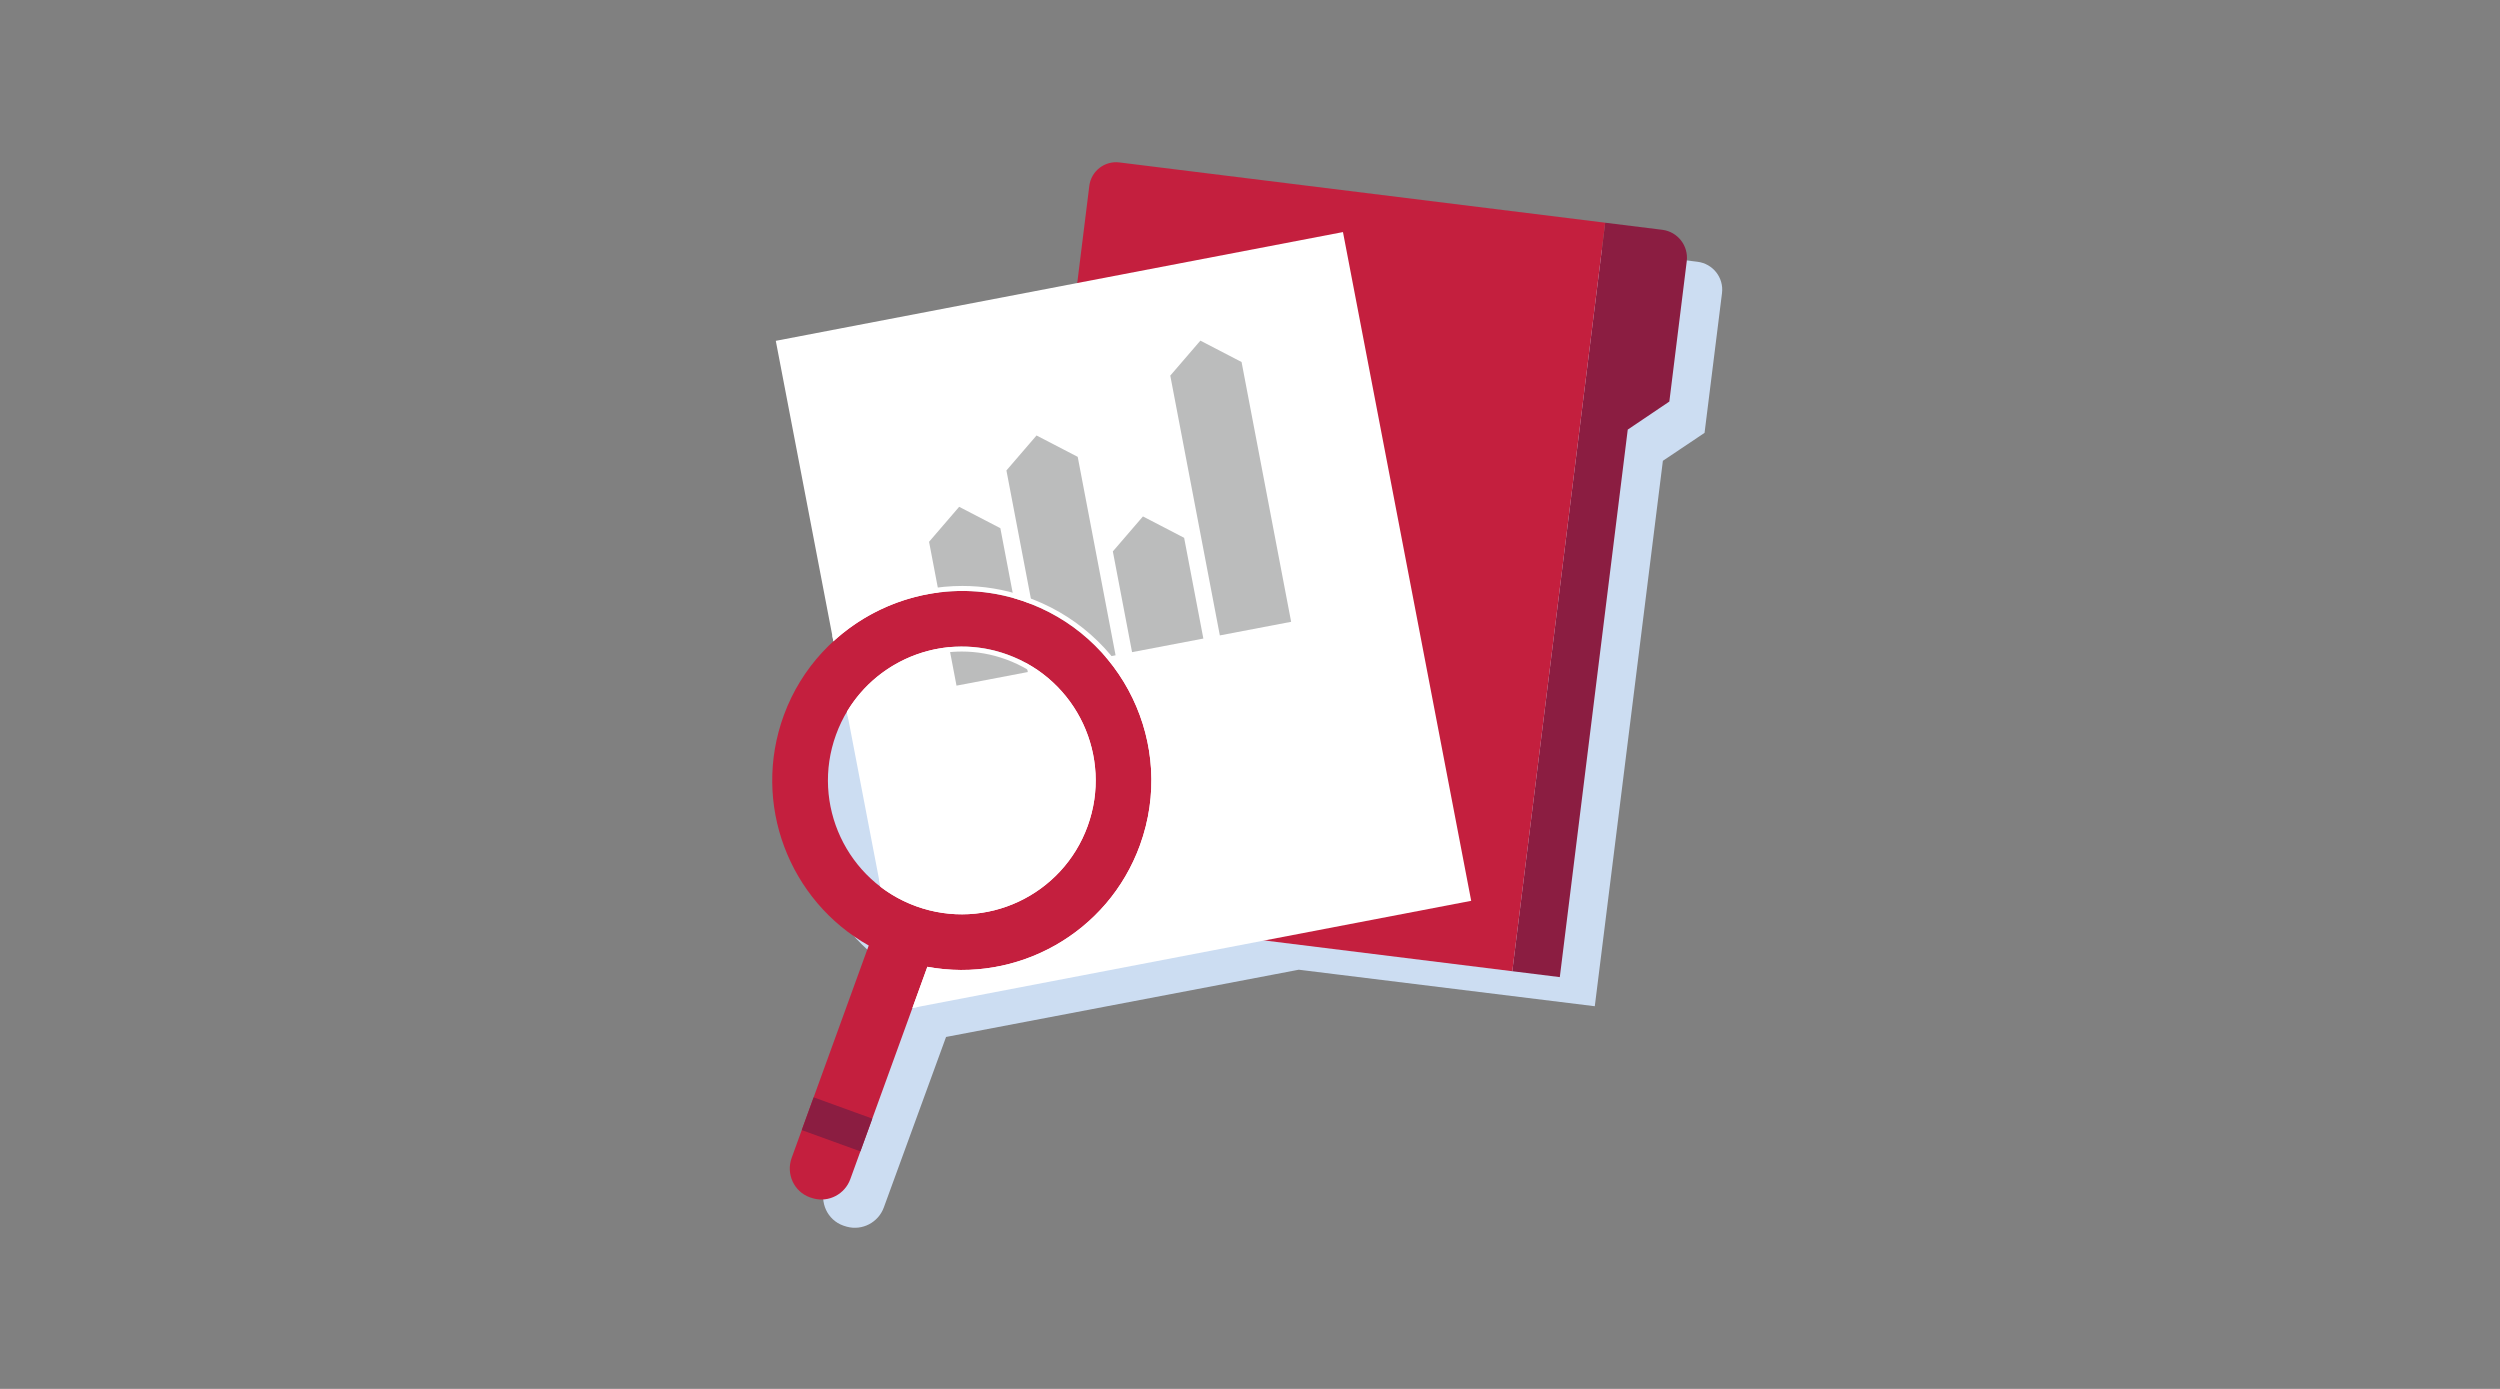 <?xml version="1.0" encoding="UTF-8"?>
<svg width="450px" height="250px" viewBox="0 0 450 250" version="1.1" xmlns="http://www.w3.org/2000/svg" xmlns:xlink="http://www.w3.org/1999/xlink">
    <rect x="0" y="0" width="450" height="250" fill="#808080" stroke="none"/>
    <!-- Generator: Sketch 62 (91390) - https://sketch.com -->
    <title>Illustrations/Blue/Documents/files-magnifying-glass-450x250</title>
    <desc>Created with Sketch.</desc>
    <g id="Illustrations/Blue/Documents/files-magnifying-glass-450x250" stroke="none" stroke-width="1" fill="none" fill-rule="evenodd">
        <path d="M305.542,47.117 L207.627,35.037 C204.957,34.708 202.525,36.592 202.194,39.246 L200.02,56.662 L145.644,67.026 L156.036,120.906 C152.143,124.453 149.023,128.932 147.097,134.157 C141.242,150.038 148.059,167.436 162.407,175.457 L148.504,213.543 C147.465,216.391 148.91,219.584 151.781,220.603 C151.813,220.614 151.846,220.626 151.88,220.637 C152.066,220.702 152.255,220.759 152.444,220.81 C155.219,221.558 158.104,220.037 159.085,217.351 L170.291,186.651 L233.783,174.549 L287.063,181.122 L299.318,82.945 L306.82,77.916 L309.961,52.753 C310.306,49.984 308.329,47.461 305.542,47.117" id="Shadow" fill="#CCDDF2"></path>
        <g id="Art" transform="translate(139, 29)">
            <path d="M153.994,48.329 L161.481,43.281 L164.615,18.021 C164.96,15.242 162.986,12.708 160.206,12.363 L149.934,11.089 L133.214,145.82 L141.765,146.882 L153.994,48.329 Z" id="Fill-4" fill="#8B1D41"></path>
            <g id="Group-8" transform="translate(41.4, 0)" fill="#C41F3E">
                <path d="M91.814,145.821 L4.375,134.97 C1.712,134.639 -0.179,132.212 0.151,129.548 L15.674,4.462 C16.004,1.799 18.431,-0.093 21.095,0.238 L108.534,11.088 L91.814,145.821 Z" id="Fill-6"></path>
            </g>
            <polygon id="Fill-9" fill="#FFFFFF" points="125.814 133.148 23.722 152.723 0.642 32.349 102.734 12.774"></polygon>
            <polygon id="Fill-11" fill="#BBBCBC" points="71.649 38.61 77.068 32.314 84.482 36.162 93.404 82.925 80.571 85.373"></polygon>
            <polygon id="Fill-13" fill="#BBBCBC" points="61.311 70.254 66.73 63.957 74.144 67.806 77.604 85.939 64.771 88.387"></polygon>
            <polygon id="Fill-15" fill="#BBBCBC" points="42.156 55.682 47.575 49.385 54.989 53.234 61.804 88.954 48.971 91.402"></polygon>
            <polygon id="Fill-17" fill="#BBBCBC" points="28.231 68.523 33.649 62.226 41.064 66.074 46.004 91.968 33.171 94.416"></polygon>
            <path d="M56.775,119.697 C52.236,132.206 38.416,138.666 25.908,134.127 C13.399,129.588 6.939,115.769 11.478,103.26 C16.017,90.752 29.836,84.291 42.345,88.83 C54.854,93.369 61.314,107.188 56.775,119.697 M44.984,79.134 C27.567,73.276 8.415,82.484 2.092,99.737 C-3.749,115.679 3.053,133.144 17.37,141.195 L3.497,179.427 C2.46,182.286 3.902,185.491 6.767,186.514 C6.799,186.526 6.832,186.537 6.865,186.549 C7.051,186.613 7.24,186.671 7.428,186.722 C10.197,187.472 13.077,185.947 14.055,183.25 L27.926,145.025 C44.04,148.023 60.423,139.031 66.198,123.116 C72.719,105.145 63.207,85.263 44.984,79.134" id="Fill-19" fill="#C41F3E"></path>
            <path d="M44.984,79.134 C63.207,85.263 72.719,105.145 66.198,123.116 C60.423,139.031 44.04,148.023 27.926,145.025 L25.238,152.432 L26.267,152.234 L28.515,146.042 C30.369,146.344 32.253,146.498 34.128,146.498 L34.129,146.498 C48.808,146.498 62.036,137.225 67.044,123.423 C70.288,114.483 69.8,104.841 65.67,96.272 C61.542,87.706 54.297,81.317 45.271,78.281 C41.698,77.08 37.982,76.47 34.226,76.47 C25.416,76.47 17.127,79.789 10.815,85.404 L11.012,86.435 C19.905,78.284 32.862,75.057 44.984,79.134" id="Fill-21" fill="#FFFFFF"></path>
            <path d="M34.128,88.278 C36.821,88.278 39.482,88.748 42.038,89.676 C47.862,91.789 52.514,96.044 55.138,101.656 C57.762,107.268 58.043,113.566 55.929,119.39 C52.611,128.535 43.848,134.679 34.125,134.679 C31.432,134.679 28.771,134.208 26.215,133.281 C23.591,132.33 21.244,130.95 19.222,129.251 L19.484,130.618 C21.386,132.073 23.538,133.267 25.908,134.127 C38.416,138.666 52.236,132.205 56.775,119.697 C61.314,107.188 54.854,93.369 42.345,88.83 C31.303,84.823 19.244,89.391 13.445,99.12 L13.707,100.488 C17.708,93.071 25.542,88.278 34.128,88.278" id="Fill-23" fill="#FFFFFF"></path>
            <polygon id="Fill-25" fill="#8B1D41" points="15.87 178.249 5.314 174.419 7.455 168.519 18.011 172.349"></polygon>
        </g>
    </g>
</svg>